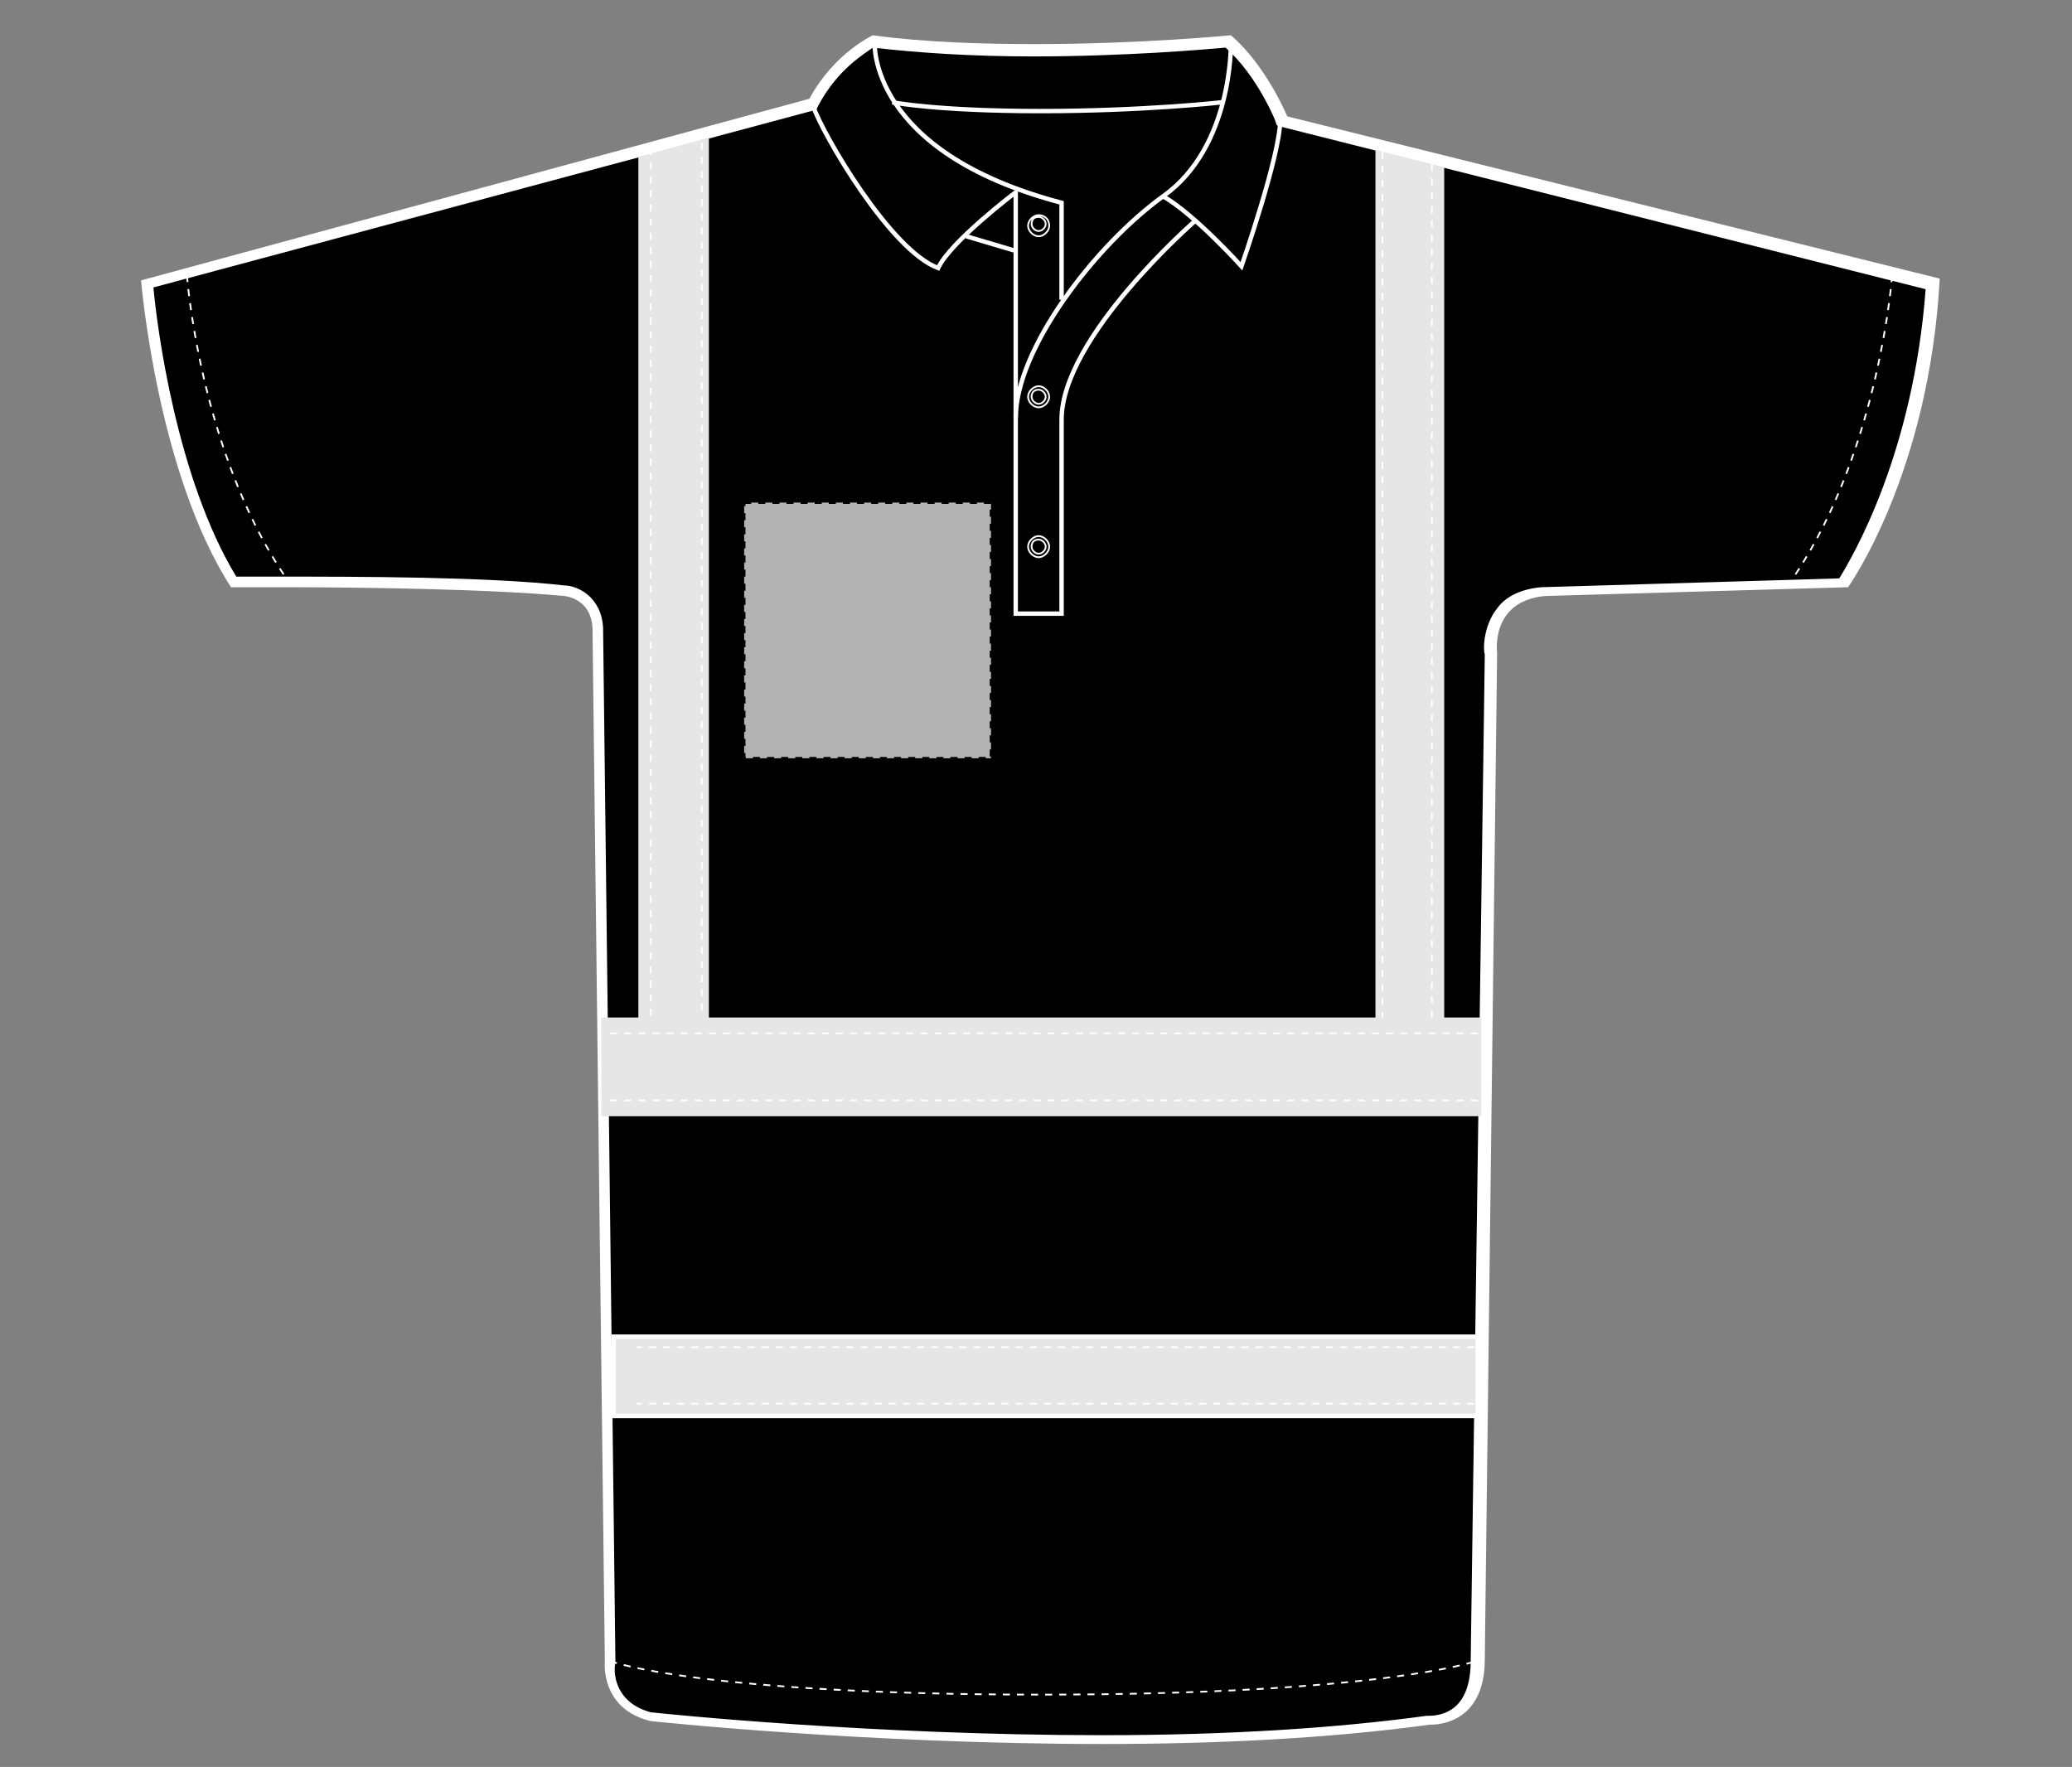 <?xml version="1.0" encoding="utf-8"?>
<!-- Generator: Adobe Illustrator 28.2.0, SVG Export Plug-In . SVG Version: 6.00 Build 0)  -->
<svg version="1.1" id="Layer_1" xmlns="http://www.w3.org/2000/svg" xmlns:xlink="http://www.w3.org/1999/xlink" x="0px" y="0px"
	 viewBox="0 0 117.5 100.2" style="enable-background:new 0 0 117.5 100.2;" xml:space="preserve">
<rect x="0" y="0" width="117.5" height="100.2" fill="#808080" stroke="none"/>
<style type="text/css">
	.st0{fill:#FFFFFF;}
	.st1{fill:none;stroke:#FFFFFF;stroke-width:0.1;}
	.st2{fill:none;stroke:#FFFFFF;stroke-width:0.25;}
	.st3{fill:none;stroke:#FFFFFF;stroke-width:0.1;stroke-dasharray:0.4;}
	.st4{fill:#B3B3B3;stroke:#000000;stroke-width:0.15;stroke-dasharray:0.4;}
	.st5{fill:#E6E6E6;stroke:#FFFFFF;stroke-width:0.25;}
	.st6{fill:#E6E6E6;}
</style>
<g id="polo-ss-front-garmentoutline">
	<path d="M62.6,98.6c-13.4,0-25.5-1.3-25.7-1.3c-2.5-0.7-2.3-3-2.3-3.1l-0.7-58.6c-0.1-1.6-1.3-2.1-1.9-2.1C27.7,33,20.2,33,16,33
		c-1.4,0-2.4,0-2.8,0c-3.7-5.8-4.8-15.1-4.9-16.8L46,6l0.1-0.1c1.2-2.3,3-3.3,3.4-3.5c2.6,0.3,5.7,0.5,9.1,0.5
		c5.4,0,10.2-0.4,11-0.5c1.9,1.6,3,4.3,3,4.3l0.1,0.2l36.9,9.3c-0.6,9.9-4.5,16-5.1,16.9l-17,0.5c-1,0.1-1.8,0.5-2.3,1.1
		c-0.8,1-0.7,2.4-0.7,2.5l-0.8,57.1c0,3.1-2,3.4-2.6,3.4H81C75.8,98.3,69.6,98.6,62.6,98.6z"/>
	<path class="st0" d="M49.5,2.7c2.6,0.3,5.6,0.5,9.1,0.5c5.2,0,9.8-0.4,10.9-0.5c1.8,1.6,2.8,4.1,2.8,4.1l0.1,0.3l0.3,0.1l36.5,9.2
		c-0.7,9.3-4.1,15.1-4.9,16.4l-16.9,0.5c-1.1,0.1-2,0.5-2.5,1.2c-0.8,1-0.8,2.4-0.7,2.6l-0.8,57.1c0,2.8-1.6,3.1-2.4,3.1l0,0l0,0
		h-0.1c-5.1,0.7-11.3,1.1-18.4,1.1c-13,0-24.7-1.2-25.6-1.3c-2.2-0.6-2.1-2.5-2-2.8l0,0l0,0l-0.7-58.7c-0.1-1.8-1.5-2.4-2.2-2.4
		c-4.3-0.5-11.9-0.5-16-0.5c-1.2,0-2.2,0-2.6,0C10,27.1,8.9,18.5,8.7,16.3L46,6.3l0.3-0.1L46.4,6C47.5,3.9,49.1,3,49.5,2.7 M69.8,2
		c0,0-5.1,0.5-11.1,0.5c-3,0-6.3-0.1-9.2-0.5c0,0-2.2,1-3.6,3.6L8,15.9c0,0,0.9,10.9,5.1,17.4c0,0,1.2,0,3,0
		c4.2,0,11.7,0.1,15.9,0.5c0,0,1.5,0.1,1.6,1.8l0.7,58.6c0,0-0.3,2.7,2.6,3.4c0,0,12.1,1.3,25.7,1.3c6.2,0,12.7-0.3,18.5-1.1
		c0,0,0,0,0.1,0c0.5,0,3-0.2,3-3.7L84.9,37c0,0-0.4-2.9,2.7-3.2l17.2-0.5c0,0,4.6-6.4,5.2-17.5L73,6.6C73,6.6,71.8,3.7,69.8,2
		L69.8,2z"/>
	<path class="st1" d="M58.9,12.3c0.2,0,0.4,0.2,0.4,0.4s-0.2,0.4-0.4,0.4s-0.4-0.2-0.4-0.4S58.6,12.3,58.9,12.3 M58.9,12.2
		c-0.3,0-0.6,0.3-0.6,0.6s0.3,0.6,0.6,0.6s0.6-0.3,0.6-0.6C59.5,12.4,59.2,12.2,58.9,12.2L58.9,12.2z"/>
	<path class="st1" d="M58.9,22.1c0.2,0,0.4,0.2,0.4,0.4c0,0.2-0.2,0.4-0.4,0.4s-0.4-0.2-0.4-0.4C58.5,22.3,58.6,22.1,58.9,22.1
		 M58.9,21.9c-0.3,0-0.6,0.3-0.6,0.6c0,0.3,0.3,0.6,0.6,0.6s0.6-0.3,0.6-0.6C59.5,22.2,59.2,21.9,58.9,21.9L58.9,21.9z"/>
	<path class="st1" d="M58.9,30.6c0.2,0,0.4,0.2,0.4,0.4c0,0.2-0.2,0.4-0.4,0.4s-0.4-0.2-0.4-0.4S58.6,30.6,58.9,30.6 M58.9,30.4
		c-0.3,0-0.6,0.3-0.6,0.6c0,0.3,0.3,0.6,0.6,0.6s0.6-0.3,0.6-0.6C59.5,30.7,59.2,30.4,58.9,30.4L58.9,30.4z"/>
	<path class="st2" d="M67.8,12.5c0,0-7.6,6.6-7.6,11.3s0,11,0,11h-2.6c0,0,0-7.2,0-11.1s4.5-9.8,8.4-12.6s3.8-8.6,3.8-8.6"/>
	<path class="st2" d="M49.6,2.4c0,0-0.4,6.2,10.6,9.1c0,0.7,0,5.5,0,5.5"/>
	<line class="st2" x1="54.8" y1="13.4" x2="57.5" y2="14.2"/>
	<path class="st2" d="M65.9,11.1c1.8,1,4.5,4,4.5,4s2.2-6.3,2.2-8.3"/>
	<path class="st2" d="M57.6,23.7V10.9c0,0-3.7,2.8-4.4,4.3c-2.7-1-6.5-7.5-7.1-9.2"/>
	<path class="st2" d="M50.6,5.8c0,0,2.5,0.5,8.4,0.5s10.3-0.5,10.3-0.5"/>
	<path class="st3" d="M10.6,15.6c0,0,0.7,9.8,5.5,17"/>
	<path class="st3" d="M107.3,15.6c0,0-0.7,9.8-5.5,17"/>
	<path class="st3" d="M34.6,94.2c0,0,5.1,1.9,24.4,1.9s24.7-1.9,24.7-1.9"/>
</g>
<rect id="hood-left-breast-garmentscreenbounds" x="42.2" y="28.5" class="st4" width="14" height="14.5"/>
<rect x="34.8" y="75.8" class="st5" width="49" height="4.5"/>
<polygon class="st6" points="36.2,57.7 36.2,8.9 40.2,7.8 40.2,57.7 78,57.7 78,8.5 81.9,9.5 81.9,57.7 84,57.7 84,63.3 34.1,63.3 
	34.1,57.7 "/>
<line class="st3" x1="83.8" y1="58.6" x2="34.4" y2="58.6"/>
<line class="st3" x1="83.8" y1="62.4" x2="34.4" y2="62.4"/>
<line class="st3" x1="83.6" y1="76.4" x2="36.1" y2="76.4"/>
<line class="st3" x1="83.6" y1="79.6" x2="36.1" y2="79.6"/>
<line class="st3" x1="78.4" y1="8.6" x2="78.4" y2="57.7"/>
<line class="st3" x1="81.2" y1="9.3" x2="81.2" y2="57.9"/>
<line class="st3" x1="36.9" y1="8.4" x2="36.9" y2="57.9"/>
<line class="st3" x1="39.8" y1="7.3" x2="39.8" y2="57.7"/>
</svg>
